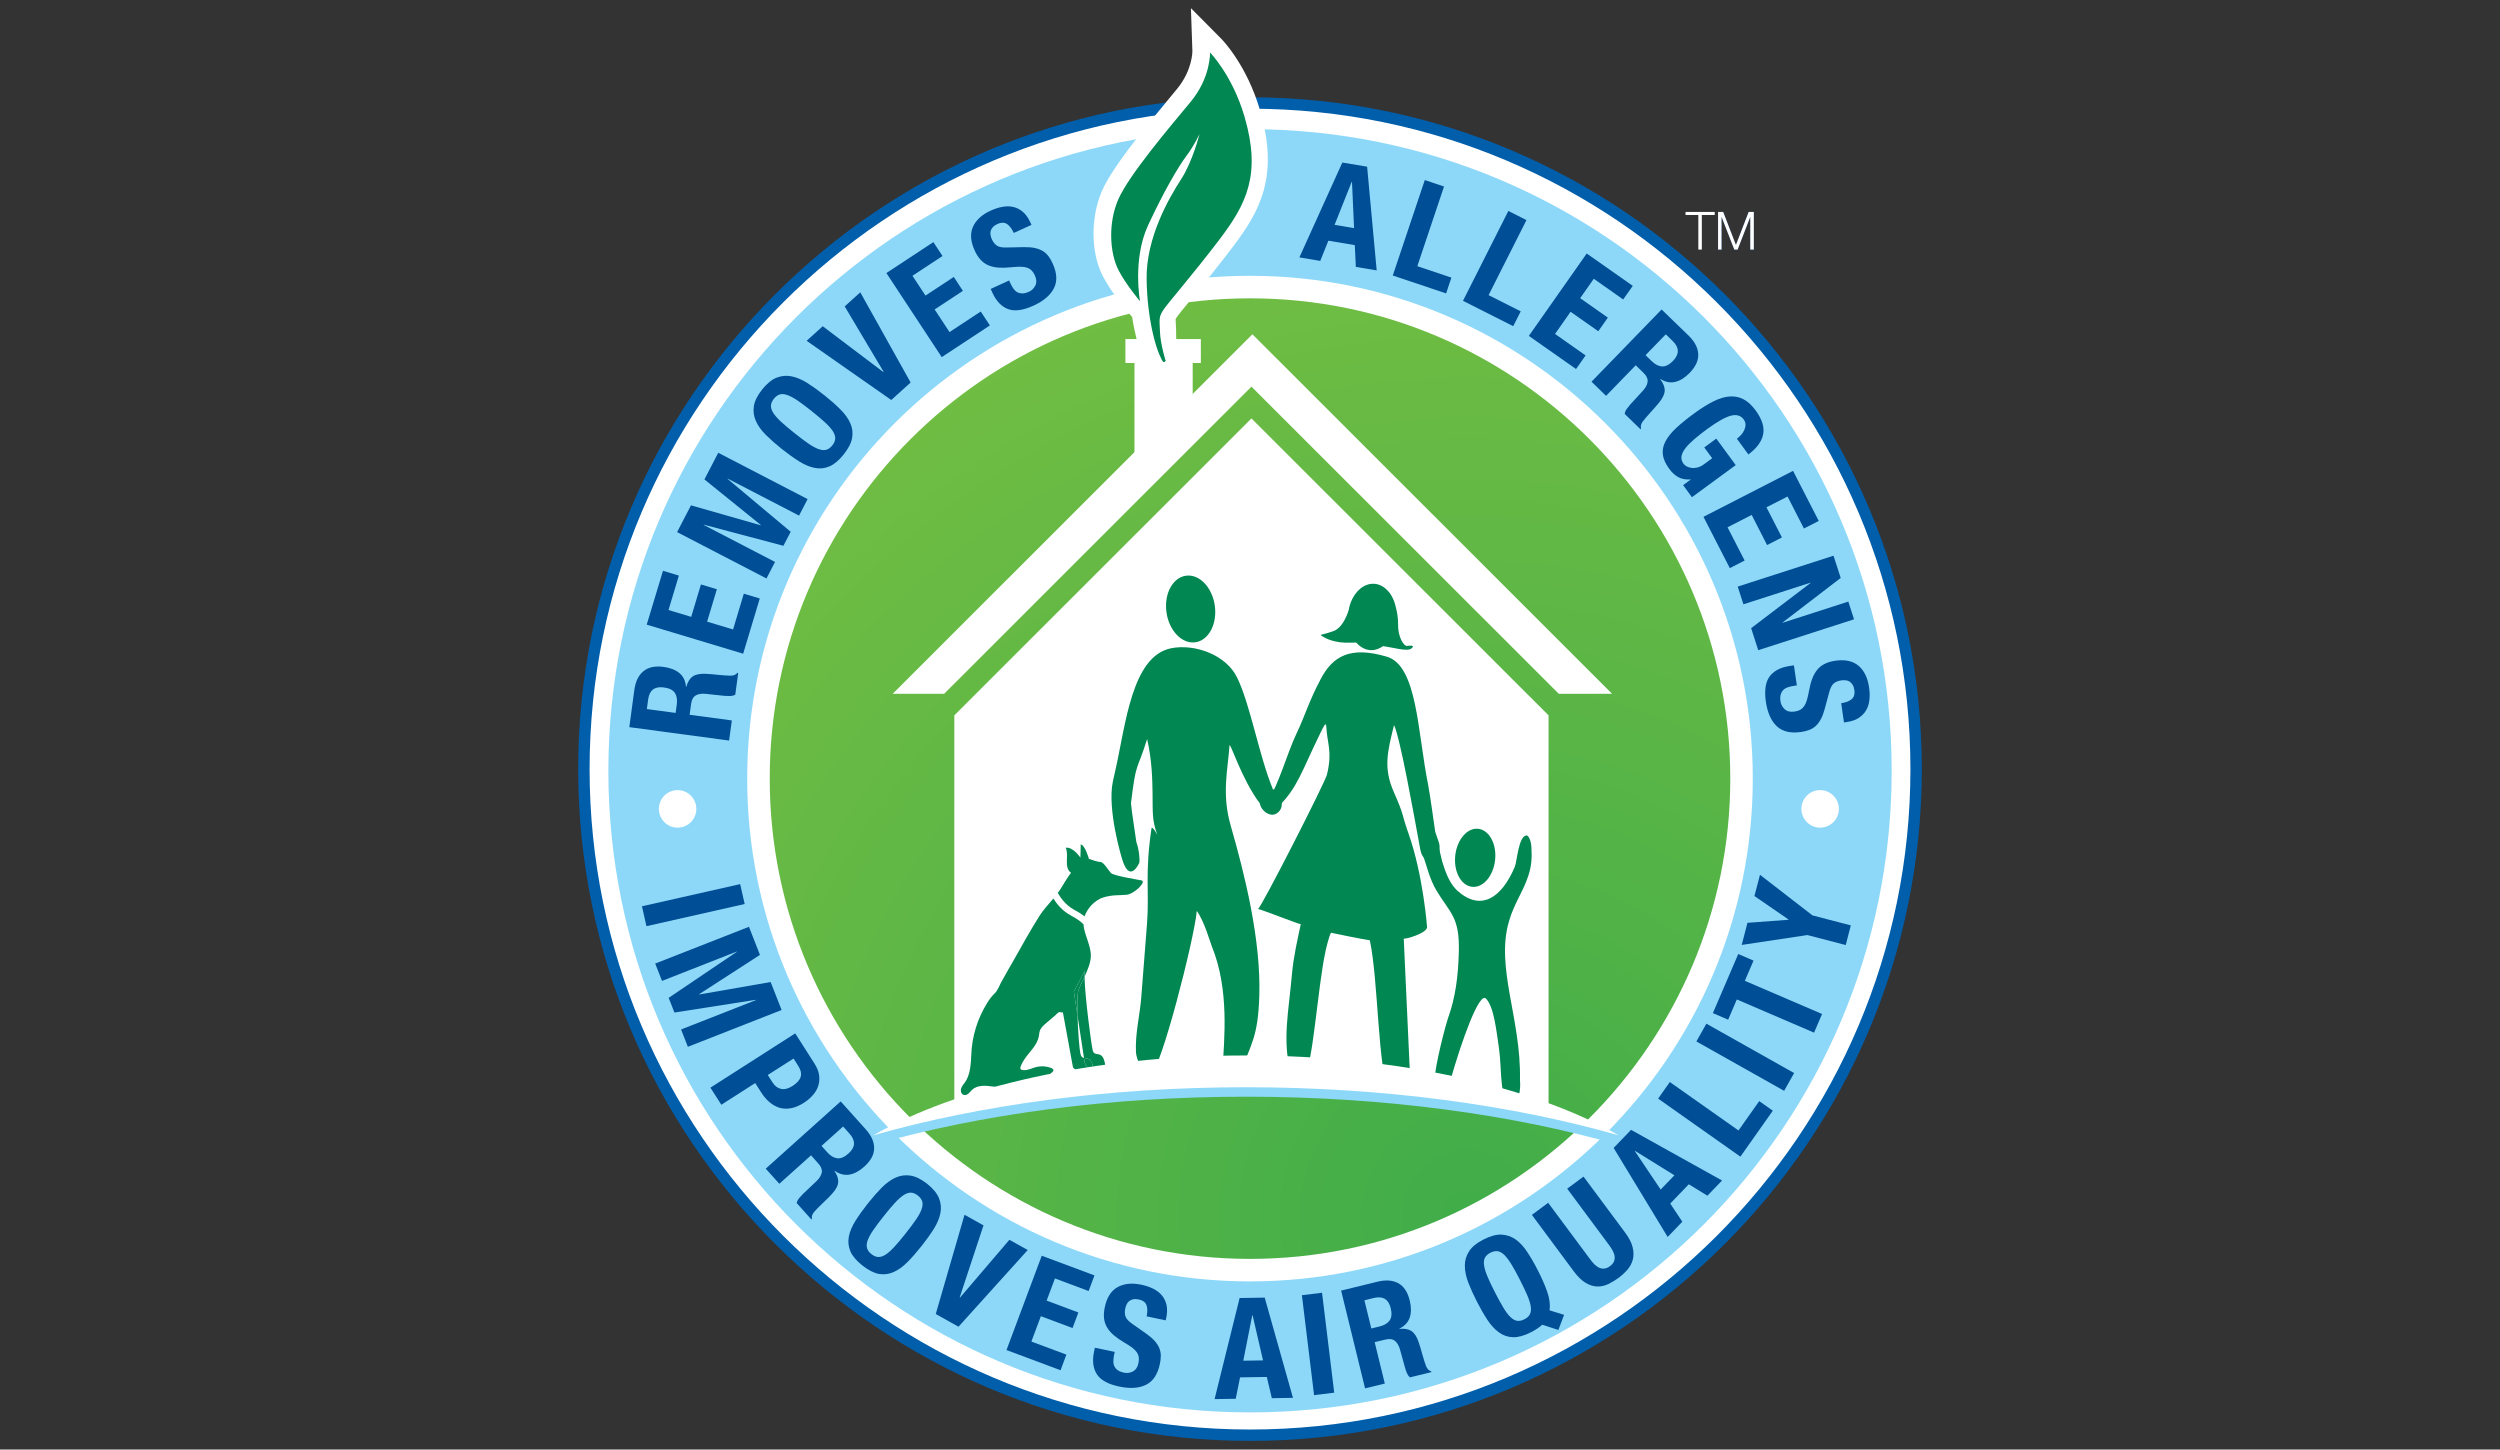 <svg xmlns="http://www.w3.org/2000/svg" xmlns:xlink="http://www.w3.org/1999/xlink" xmlns:serif="http://www.serif.com/" width="100%" height="100%" viewBox="0 0 307 178" xml:space="preserve" style="fill-rule:evenodd;clip-rule:evenodd;stroke-linejoin:round;stroke-miterlimit:2;"><rect x="0" y="0" width="307" height="178" fill="#333333" stroke="none"/>    <g transform="matrix(0,-2.049,-2.049,0,153.699,12.667)">        <path d="M-39.984,-39.986C-17.902,-39.986 -0.002,-22.083 -0.002,-0.001C-0.002,22.083 -17.902,39.984 -39.984,39.984C-62.069,39.984 -79.968,22.083 -79.968,-0.001C-79.968,-22.083 -62.069,-39.986 -39.984,-39.986" style="fill:white;fill-rule:nonzero;"></path>    </g>    <g transform="matrix(2.049,0,0,2.049,153.501,175.543)">        <path d="M0,-79.158C-21.825,-79.158 -39.58,-61.403 -39.58,-39.579C-39.58,-17.754 -21.825,0.001 0,0.001C21.824,0.001 39.58,-17.754 39.58,-39.579C39.58,-61.403 21.824,-79.158 0,-79.158M0,0.683C-22.2,0.683 -40.264,-17.378 -40.264,-39.579C-40.264,-61.78 -22.2,-79.841 0,-79.841C22.2,-79.841 40.263,-61.78 40.263,-39.579C40.263,-17.378 22.2,0.683 0,0.683" style="fill:rgb(0,94,171);fill-rule:nonzero;"></path>    </g>    <g transform="matrix(0,-2.049,-2.049,0,153.502,15.858)">        <path d="M-38.455,-38.456C-17.217,-38.456 -0.002,-21.236 -0.002,0C-0.002,21.24 -17.217,38.455 -38.455,38.455C-59.694,38.455 -76.909,21.24 -76.909,0C-76.909,-21.236 -59.694,-38.456 -38.455,-38.456" style="fill:rgb(141,216,248);fill-rule:nonzero;"></path>    </g>    <g transform="matrix(-1.51842e-05,-189.5,189.5,1.4559e-14,156.841,155.688)">        <circle cx="0.317" cy="-0.018" r="0.319" style="fill:url(#_Radial1);"></circle>    </g>    <g transform="matrix(2.049,0,0,2.049,153.501,154.592)">        <path d="M0,-57.569C-15.872,-57.569 -28.784,-44.657 -28.784,-28.785C-28.784,-12.913 -15.872,0 0,0C15.872,0 28.784,-12.913 28.784,-28.785C28.784,-44.657 15.872,-57.569 0,-57.569M0,1.349C-16.615,1.349 -30.134,-12.169 -30.134,-28.785C-30.134,-45.4 -16.615,-58.918 0,-58.918C16.615,-58.918 30.132,-45.4 30.132,-28.785C30.132,-12.169 16.615,1.349 0,1.349" style="fill:white;fill-rule:nonzero;"></path>    </g>    <g transform="matrix(2.049,0,0,2.049,117.191,99.822)">        <path d="M0,-5.845L0,17.742L18.112,15.431L35.614,17.795L35.614,-5.845L17.807,-23.64L0,-5.845Z" style="fill:white;fill-rule:nonzero;"></path>    </g>    <g transform="matrix(2.049,0,0,2.049,191.418,41.049)">        <path d="M0,21.547L3.194,21.547L-18.362,0L-39.921,21.547L-36.837,21.547L-18.419,3.138L0,21.547Z" style="fill:white;fill-rule:nonzero;"></path>    </g>    <g transform="matrix(2.049,0,0,2.049,146.276,20.771)">        <path d="M0,7.793C0.646,7.009 1.53,5.934 2.468,4.695C4.068,2.583 5.299,0.506 4.131,-3.517C3.334,-6.251 1.864,-7.755 1.802,-7.816L-0.015,-9.649L0.073,-7.069C0.073,-7.059 0.085,-5.936 -0.852,-4.801L-1.253,-4.317C-3.007,-2.208 -4.769,-0.036 -5.351,1.318C-6.035,2.904 -6.017,4.991 -5.307,6.388C-4.825,7.335 -3.922,8.407 -3.886,8.452L-3.536,8.865C-3.457,9.381 -3.364,9.818 -3.272,10.182L-3.94,10.182L-3.94,11.617L-3.398,11.617L-3.398,17.442L0.091,14.428L0.091,11.617L0.58,11.617L0.58,10.182L-0.897,10.182C-0.897,9.939 -0.899,9.74 -0.905,9.593L-0.918,9.294C-0.923,9.158 -0.931,9.003 -0.934,8.99C-0.922,8.962 -0.903,8.933 -0.881,8.897C-0.802,8.768 -0.392,8.272 0,7.793" style="fill:white;fill-rule:nonzero;"></path>    </g>    <g transform="matrix(2.049,0,0,2.049,143.149,6.697)">        <path d="M0,18.369C0,18.369 -0.319,17.355 -0.344,16.614C-0.372,15.87 -0.421,15.761 -0.173,15.353C0.077,14.946 1.579,13.249 3.234,11.069C4.833,8.956 5.733,7.198 4.73,3.748C3.998,1.232 2.657,-0.12 2.657,-0.12C2.657,-0.12 2.708,1.365 1.5,2.827C0.292,4.289 -2.212,7.22 -2.851,8.702C-3.446,10.078 -3.371,11.856 -2.833,12.914C-2.4,13.766 -1.54,14.785 -1.54,14.785C-1.54,14.785 -2.001,12.274 -1.056,10.233C-0.11,8.195 0.742,6.744 1.24,6.077C1.738,5.411 2.027,4.756 2.027,4.756C2.027,4.756 1.628,6.389 0.917,7.485C0.205,8.582 -1.181,10.976 -1.144,13.45C-1.107,15.925 -0.583,17.526 -0.374,17.994C-0.163,18.46 -0.155,18.489 0,18.369" style="fill:rgb(0,135,82);fill-rule:nonzero;"></path>    </g>    <g transform="matrix(0,-2.049,-2.049,0,83.211,97.03)">        <path d="M-1.123,-1.122C-1.744,-1.122 -2.247,-0.621 -2.247,0.002C-2.247,0.621 -1.744,1.123 -1.123,1.123C-0.502,1.123 0.002,0.621 0.002,0.002C0.002,-0.621 -0.502,-1.122 -1.123,-1.122" style="fill:white;fill-rule:nonzero;"></path>    </g>    <g transform="matrix(0,-2.049,-2.049,0,223.513,97.028)">        <path d="M-1.124,-1.123C-1.745,-1.123 -2.248,-0.621 -2.248,0.002C-2.248,0.62 -1.745,1.124 -1.124,1.124C-0.503,1.124 0.001,0.62 0.001,0.002C0.001,-0.621 -0.503,-1.123 -1.124,-1.123" style="fill:white;fill-rule:nonzero;"></path>    </g>    <g transform="matrix(2.049,0,0,2.049,211.609,30.648)">        <path d="M0,-2.256L0.763,-0.278L1.525,-2.256L1.835,-2.256L1.835,0L1.622,0L1.622,-1.949L1.619,-1.949L0.864,0L0.664,0L-0.094,-1.949L-0.099,-1.949L-0.099,0L-0.308,0L-0.308,-2.256L0,-2.256Z" style="fill:rgb(4,63,136);fill-rule:nonzero;"></path>    </g>    <g transform="matrix(2.049,0,0,2.049,210.567,30.648)">        <path d="M0,-2.256L0,-2.072L-0.773,-2.072L-0.773,0L-0.981,0L-0.981,-2.072L-1.749,-2.072L-1.749,-2.256L0,-2.256Z" style="fill:white;fill-rule:nonzero;"></path>    </g>    <g transform="matrix(2.049,0,0,2.049,211.609,30.648)">        <path d="M0,-2.256L0.763,-0.278L1.525,-2.256L1.835,-2.256L1.835,0L1.622,0L1.622,-1.949L1.619,-1.949L0.864,0L0.664,0L-0.094,-1.949L-0.099,-1.949L-0.099,0L-0.308,0L-0.308,-2.256L0,-2.256Z" style="fill:white;fill-rule:nonzero;"></path>    </g>    <g transform="matrix(2.049,0,0,2.049,83.109,86.179)">        <path d="M0,0.164C0.037,-0.127 0,-0.358 -0.117,-0.534C-0.232,-0.707 -0.45,-0.817 -0.776,-0.859C-1.329,-0.935 -1.641,-0.693 -1.717,-0.135L-1.794,0.435L-0.069,0.667L0,0.164ZM-2.545,-0.706C-2.476,-1.21 -2.298,-1.584 -2.005,-1.826C-1.714,-2.072 -1.307,-2.16 -0.789,-2.091C-0.388,-2.036 -0.069,-1.911 0.161,-1.717C0.396,-1.52 0.524,-1.246 0.551,-0.897L0.568,-0.895C0.652,-1.19 0.78,-1.397 0.949,-1.516C1.121,-1.637 1.374,-1.69 1.714,-1.677C1.825,-1.673 1.948,-1.666 2.08,-1.654C2.212,-1.643 2.36,-1.629 2.523,-1.61C2.842,-1.581 3.087,-1.565 3.26,-1.563C3.43,-1.574 3.554,-1.633 3.631,-1.735L3.681,-1.728L3.505,-0.424C3.413,-0.373 3.313,-0.348 3.201,-0.344C3.091,-0.344 2.976,-0.348 2.856,-0.356L1.707,-0.478C1.469,-0.497 1.278,-0.465 1.128,-0.377C0.981,-0.287 0.89,-0.116 0.857,0.133L0.77,0.779L3.3,1.117L3.135,2.324L-2.845,1.52L-2.545,-0.706Z" style="fill:rgb(0,78,150);fill-rule:nonzero;"></path>    </g>    <g transform="matrix(2.049,0,0,2.049,83.365,79.686)">        <path d="M0,-4.394L-0.621,-2.331L0.739,-1.921L1.323,-3.864L2.277,-3.575L1.693,-1.634L3.248,-1.165L3.893,-3.31L4.849,-3.022L3.853,0.288L-1.927,-1.454L-0.952,-4.682L0,-4.394Z" style="fill:rgb(0,78,150);fill-rule:nonzero;"></path>    </g>    <g transform="matrix(2.049,0,0,2.049,84.853,64.581)">        <path d="M0,-1.233L4.178,-0.038L4.188,-0.052L0.806,-2.785L1.633,-4.383L6.989,-1.607L6.477,-0.617L2.201,-2.833L2.193,-2.818L5.975,0.351L5.539,1.192L0.771,-0.072L0.762,-0.058L5.037,2.16L4.524,3.15L-0.833,0.372L0,-1.233Z" style="fill:rgb(0,78,150);fill-rule:nonzero;"></path>    </g>    <g transform="matrix(2.049,0,0,2.049,99.245,49.221)">        <path d="M0,2.552C0.234,2.715 0.439,2.828 0.615,2.891C0.791,2.956 0.945,2.971 1.079,2.936C1.211,2.901 1.332,2.813 1.445,2.672C1.559,2.531 1.615,2.391 1.621,2.256C1.625,2.118 1.577,1.972 1.475,1.814C1.372,1.658 1.216,1.483 1.006,1.29C0.797,1.097 0.533,0.875 0.215,0.621C-0.1,0.369 -0.375,0.161 -0.609,0.002C-0.842,-0.158 -1.045,-0.272 -1.225,-0.337C-1.402,-0.403 -1.558,-0.42 -1.689,-0.385C-1.821,-0.35 -1.946,-0.261 -2.058,-0.121C-2.169,0.02 -2.228,0.159 -2.231,0.296C-2.235,0.432 -2.188,0.58 -2.083,0.739C-1.979,0.898 -1.823,1.073 -1.615,1.264C-1.407,1.455 -1.144,1.676 -0.827,1.929C-0.51,2.183 -0.234,2.389 0,2.552M-2.535,2.045C-2.81,1.77 -3.012,1.491 -3.136,1.207C-3.264,0.923 -3.303,0.626 -3.255,0.317C-3.208,0.01 -3.041,-0.322 -2.759,-0.679C-2.473,-1.035 -2.186,-1.272 -1.896,-1.386C-1.605,-1.5 -1.309,-1.529 -1.005,-1.469C-0.697,-1.409 -0.382,-1.276 -0.053,-1.069C0.275,-0.861 0.618,-0.615 0.975,-0.329C1.335,-0.042 1.654,0.238 1.925,0.51C2.2,0.782 2.399,1.06 2.525,1.345C2.651,1.629 2.688,1.922 2.633,2.225C2.581,2.528 2.41,2.857 2.126,3.216C1.841,3.572 1.557,3.81 1.273,3.93C0.991,4.051 0.698,4.081 0.391,4.02C0.087,3.961 -0.229,3.828 -0.554,3.621C-0.88,3.416 -1.225,3.169 -1.587,2.881C-1.942,2.597 -2.259,2.318 -2.535,2.045" style="fill:rgb(0,78,150);fill-rule:nonzero;"></path>    </g>    <g transform="matrix(2.049,0,0,2.049,108.457,39.343)">        <path d="M0,3.09L0.02,3.073L-2.308,-0.838L-1.374,-1.682L1.644,3.723L0.483,4.772L-4.589,1.223L-3.624,0.351L0,3.09Z" style="fill:rgb(0,78,150);fill-rule:nonzero;"></path>    </g>    <g transform="matrix(2.049,0,0,2.049,115.739,42.148)">        <path d="M0,-5.227L-1.8,-4.042L-1.02,-2.856L0.676,-3.972L1.223,-3.139L-0.471,-2.024L0.421,-0.668L2.291,-1.9L2.84,-1.067L-0.046,0.833L-3.363,-4.206L-0.547,-6.06L0,-5.227Z" style="fill:rgb(0,78,150);fill-rule:nonzero;"></path>    </g>    <g transform="matrix(2.049,0,0,2.049,124.072,28.795)">        <path d="M0,2.918C0.059,3.048 0.121,3.158 0.19,3.254C0.26,3.35 0.337,3.421 0.428,3.467C0.516,3.512 0.619,3.534 0.73,3.533C0.846,3.53 0.974,3.496 1.117,3.431C1.286,3.354 1.414,3.229 1.498,3.057C1.583,2.885 1.575,2.683 1.468,2.452C1.414,2.33 1.348,2.23 1.274,2.156C1.199,2.082 1.107,2.025 0.996,1.989C0.886,1.952 0.758,1.935 0.604,1.932C0.451,1.932 0.269,1.94 0.056,1.964C-0.227,1.995 -0.48,2.002 -0.703,1.986C-0.929,1.971 -1.13,1.926 -1.311,1.85C-1.491,1.774 -1.648,1.664 -1.782,1.517C-1.917,1.372 -2.036,1.186 -2.139,0.96C-2.388,0.417 -2.42,-0.057 -2.241,-0.462C-2.058,-0.866 -1.707,-1.19 -1.179,-1.43C-0.93,-1.543 -0.692,-1.619 -0.46,-1.66C-0.227,-1.7 -0.009,-1.696 0.198,-1.645C0.403,-1.594 0.593,-1.493 0.762,-1.345C0.93,-1.196 1.077,-0.992 1.195,-0.73L1.267,-0.576L0.205,-0.093C0.084,-0.353 -0.051,-0.533 -0.208,-0.632C-0.366,-0.73 -0.553,-0.73 -0.765,-0.633C-0.89,-0.577 -0.985,-0.512 -1.051,-0.438C-1.117,-0.365 -1.16,-0.289 -1.181,-0.207C-1.201,-0.126 -1.205,-0.043 -1.187,0.043C-1.172,0.128 -1.143,0.211 -1.106,0.293C-1.029,0.461 -0.926,0.588 -0.802,0.67C-0.68,0.753 -0.476,0.79 -0.198,0.778L0.824,0.758C1.077,0.755 1.292,0.772 1.472,0.811C1.652,0.851 1.805,0.91 1.937,0.988C2.069,1.067 2.183,1.168 2.278,1.293C2.371,1.418 2.458,1.564 2.534,1.734C2.798,2.314 2.824,2.811 2.607,3.228C2.393,3.646 1.985,3.991 1.386,4.265C0.762,4.55 0.252,4.618 -0.141,4.47C-0.535,4.321 -0.846,3.993 -1.079,3.486L-1.179,3.263L-0.073,2.756L0,2.918Z" style="fill:rgb(0,78,150);fill-rule:nonzero;"></path>    </g>    <g transform="matrix(2.049,0,0,2.049,166.279,25.153)">        <path d="M0,1.396L-0.124,-1.376L-0.141,-1.378L-1.168,1.2L0,1.396ZM0.782,-2.286L1.356,3.93L0.106,3.72L0.044,2.416L-1.54,2.149L-2.027,3.361L-3.277,3.15L-0.703,-2.534L0.782,-2.286Z" style="fill:rgb(0,78,150);fill-rule:nonzero;"></path>    </g>    <g transform="matrix(2.049,0,0,2.049,174.965,36.03)">        <path d="M0,-6.794L1.152,-6.406L-0.448,-1.632L1.595,-0.946L1.277,0L-1.919,-1.072L0,-6.794Z" style="fill:rgb(0,78,150);fill-rule:nonzero;"></path>    </g>    <g transform="matrix(2.049,0,0,2.049,185.227,40.054)">        <path d="M0,-6.906L1.084,-6.357L-1.185,-1.86L0.74,-0.889L0.291,0L-2.72,-1.519L0,-6.906Z" style="fill:rgb(0,78,150);fill-rule:nonzero;"></path>    </g>    <g transform="matrix(2.049,0,0,2.049,199.326,39.672)">        <path d="M0,-1.414L-1.761,-2.654L-2.578,-1.492L-0.919,-0.326L-1.492,0.49L-3.153,-0.676L-4.083,0.652L-2.252,1.94L-2.825,2.755L-5.654,0.769L-2.185,-4.169L0.575,-2.23L0,-1.414Z" style="fill:rgb(0,78,150);fill-rule:nonzero;"></path>    </g>    <g transform="matrix(2.049,0,0,2.049,202.818,46.373)">        <path d="M0,-0.993C0.211,-0.788 0.419,-0.681 0.628,-0.67C0.837,-0.659 1.057,-0.772 1.286,-1.006C1.672,-1.406 1.665,-1.803 1.262,-2.194L0.85,-2.596L-0.364,-1.346L0,-0.993ZM2.214,-2.52C2.577,-2.167 2.771,-1.8 2.794,-1.421C2.818,-1.04 2.646,-0.662 2.28,-0.285C1.998,0.006 1.71,0.186 1.414,0.256C1.119,0.326 0.823,0.268 0.524,0.081L0.513,0.092C0.7,0.337 0.79,0.564 0.786,0.771C0.78,0.978 0.672,1.215 0.461,1.481C0.39,1.569 0.311,1.663 0.223,1.762C0.134,1.861 0.037,1.97 -0.073,2.091C-0.29,2.33 -0.448,2.518 -0.549,2.655C-0.642,2.799 -0.671,2.934 -0.631,3.056L-0.668,3.092L-1.613,2.175C-1.6,2.071 -1.562,1.974 -1.496,1.882C-1.432,1.794 -1.36,1.703 -1.282,1.614L-0.5,0.759C-0.342,0.582 -0.254,0.407 -0.24,0.236C-0.221,0.065 -0.304,-0.11 -0.485,-0.285L-0.952,-0.74L-2.73,1.092L-3.601,0.243L0.599,-4.085L2.214,-2.52Z" style="fill:rgb(0,78,150);fill-rule:nonzero;"></path>    </g>    <g transform="matrix(2.049,0,0,2.049,213.816,56.3)">        <path d="M0,-1.418C0.081,-1.509 0.143,-1.605 0.188,-1.709C0.236,-1.813 0.26,-1.918 0.26,-2.028C0.26,-2.136 0.223,-2.241 0.15,-2.34C-0.022,-2.577 -0.278,-2.65 -0.619,-2.563C-0.959,-2.473 -1.434,-2.205 -2.043,-1.76C-2.333,-1.547 -2.591,-1.345 -2.813,-1.153C-3.036,-0.962 -3.214,-0.78 -3.343,-0.611C-3.475,-0.443 -3.552,-0.281 -3.578,-0.128C-3.6,0.026 -3.56,0.173 -3.457,0.314C-3.413,0.373 -3.351,0.427 -3.267,0.474C-3.182,0.52 -3.087,0.552 -2.979,0.565C-2.871,0.582 -2.752,0.572 -2.625,0.542C-2.498,0.512 -2.366,0.448 -2.236,0.352L-1.738,-0.014L-2.212,-0.661L-1.491,-1.19L-0.326,0.398L-2.952,2.321L-3.479,1.599L-3.029,1.268L-3.04,1.256C-3.318,1.275 -3.556,1.233 -3.757,1.126C-3.958,1.019 -4.146,0.85 -4.314,0.618C-4.534,0.317 -4.661,0.035 -4.695,-0.23C-4.728,-0.496 -4.675,-0.762 -4.534,-1.029C-4.395,-1.295 -4.178,-1.564 -3.885,-1.835C-3.591,-2.106 -3.234,-2.397 -2.809,-2.707C-2.401,-3.006 -2.021,-3.242 -1.676,-3.417C-1.328,-3.591 -1.003,-3.691 -0.703,-3.714C-0.405,-3.739 -0.126,-3.685 0.132,-3.552C0.39,-3.42 0.633,-3.197 0.864,-2.883C1.256,-2.347 1.406,-1.864 1.315,-1.433C1.221,-1.002 0.926,-0.604 0.432,-0.241L-0.256,-1.183C-0.168,-1.249 -0.081,-1.326 0,-1.418" style="fill:rgb(0,78,150);fill-rule:nonzero;"></path>    </g>    <g transform="matrix(2.049,0,0,2.049,221.524,62.688)">        <path d="M0,1.08L-0.982,-0.837L-2.246,-0.19L-1.319,1.615L-2.209,2.071L-3.132,0.266L-4.579,1.007L-3.554,2.999L-4.443,3.455L-6.021,0.38L-0.653,-2.375L0.887,0.626L0,1.08Z" style="fill:rgb(0,78,150);fill-rule:nonzero;"></path>    </g>    <g transform="matrix(2.049,0,0,2.049,218.906,71.643)">        <path d="M0,2.341L0.006,2.357L3.937,1.089L4.28,2.151L-1.462,4.002L-1.887,2.683L1.676,-0.029L1.672,-0.044L-2.349,1.252L-2.692,0.191L3.05,-1.661L3.481,-0.327L0,2.341Z" style="fill:rgb(0,78,150);fill-rule:nonzero;"></path>    </g>    <g transform="matrix(2.049,0,0,2.049,220.292,86.814)">        <path d="M0,-1.265C-0.14,-1.244 -0.264,-1.214 -0.374,-1.175C-0.487,-1.137 -0.575,-1.08 -0.645,-1.009C-0.714,-0.935 -0.764,-0.844 -0.793,-0.734C-0.824,-0.624 -0.828,-0.493 -0.805,-0.335C-0.776,-0.152 -0.692,0.006 -0.553,0.135C-0.41,0.266 -0.215,0.313 0.036,0.277C0.172,0.256 0.283,0.221 0.375,0.173C0.469,0.12 0.547,0.048 0.613,-0.045C0.679,-0.141 0.733,-0.263 0.777,-0.408C0.821,-0.554 0.864,-0.734 0.9,-0.943C0.952,-1.222 1.014,-1.47 1.093,-1.679C1.169,-1.891 1.271,-2.071 1.395,-2.224C1.516,-2.375 1.666,-2.495 1.846,-2.583C2.021,-2.671 2.233,-2.734 2.479,-2.77C3.07,-2.856 3.535,-2.755 3.874,-2.469C4.211,-2.181 4.42,-1.752 4.504,-1.177C4.544,-0.91 4.552,-0.659 4.524,-0.424C4.5,-0.19 4.433,0.02 4.325,0.204C4.219,0.386 4.068,0.538 3.879,0.661C3.691,0.782 3.453,0.863 3.167,0.903L3,0.928L2.834,-0.225C3.116,-0.267 3.329,-0.349 3.468,-0.47C3.607,-0.595 3.658,-0.773 3.625,-1.007C3.604,-1.14 3.57,-1.249 3.517,-1.332C3.464,-1.415 3.402,-1.479 3.332,-1.523C3.259,-1.567 3.182,-1.593 3.094,-1.598C3.006,-1.606 2.918,-1.603 2.831,-1.591C2.647,-1.564 2.497,-1.503 2.384,-1.406C2.271,-1.309 2.179,-1.126 2.109,-0.855L1.842,0.133C1.776,0.376 1.699,0.577 1.611,0.738C1.523,0.899 1.424,1.034 1.311,1.137C1.197,1.241 1.069,1.321 0.923,1.376C0.776,1.434 0.611,1.474 0.428,1.5C-0.202,1.591 -0.688,1.475 -1.028,1.152C-1.368,0.83 -1.586,0.34 -1.681,-0.312C-1.778,-0.991 -1.703,-1.499 -1.45,-1.835C-1.196,-2.169 -0.795,-2.378 -0.242,-2.458L0,-2.494L0.176,-1.29L0,-1.265Z" style="fill:rgb(0,78,150);fill-rule:nonzero;"></path>    </g>    <g transform="matrix(2.049,0,0,2.049,155.917,116.626)">        <path d="M0,-9.179C0.481,-9.742 1.047,-11.783 1.62,-12.984C2.136,-14.065 2.329,-14.842 3.062,-16.229C3.772,-17.572 4.799,-18.22 7.02,-17.562C8.862,-17.017 8.859,-13.024 9.5,-9.864C9.622,-9.261 9.906,-7.119 9.92,-7.075C10.137,-6.378 10.225,-6.395 10.167,-5.867C10.12,-5.422 9.219,-4.949 9.023,-6.022C8.631,-8.157 7.831,-12.649 7.454,-13.463C7.057,-11.878 6.808,-10.897 7.43,-9.473C8.108,-7.931 7.863,-8.262 8.318,-6.969C9.207,-4.459 9.434,-1.34 9.434,-1.34C9.434,-1.34 9.45,-1.04 8.395,-0.727C8.247,-0.683 8.185,-0.683 8.035,-0.66L8.42,7.748L8.338,8.728C8.372,8.904 8,9.021 7.969,9.041C7.668,8.768 7.262,8.798 7.185,8.742C6.463,7.08 6.524,1.892 6.003,-0.563C5.59,-0.627 4.087,-0.924 3.673,-1.018C3.542,-0.774 3.384,-0.091 3.336,0.138C2.88,2.25 2.569,7.069 2.095,7.447C2.018,7.508 1.315,7.605 1.247,7.33C0.758,5.359 1.125,3.851 1.338,1.433C1.424,0.463 1.67,-0.642 1.864,-1.527C1.659,-1.562 -0.495,-2.414 -0.7,-2.441C-0.557,-2.424 3.314,-10.006 3.435,-10.501C3.768,-11.898 3.45,-12.303 3.391,-13.391C3.376,-13.695 3.211,-13.345 3.036,-12.984C1.93,-10.728 1.659,-9.67 0.501,-8.567" style="fill:rgb(0,135,82);fill-rule:nonzero;"></path>    </g>    <g transform="matrix(2.049,0,0,2.049,156.731,111.644)">        <path d="M0,-5.725C-0.379,-5.502 -0.917,-5.889 -0.986,-6.338C-2.089,-7.788 -2.783,-10.1 -2.805,-9.798C-2.909,-8.329 -3.283,-6.903 -2.729,-4.99C-1.894,-2.089 -0.91,1.851 -1.02,5.223C-1.1,7.652 -1.496,8.062 -2.217,9.934C-2.316,10.193 -3.25,10.013 -3.235,9.754C-3.114,7.757 -2.807,4.813 -3.867,2.224C-3.96,1.995 -4.315,0.72 -4.766,0.109C-4.915,1.793 -6.938,9.682 -7.498,9.828C-8.062,9.969 -8.394,8.915 -8.41,8.582C-8.468,7.459 -8.175,6.363 -8.091,5.25C-7.978,3.783 -7.86,2.318 -7.747,0.852C-7.604,-1.02 -7.888,-2.119 -7.476,-4.873C-7.476,-4.873 -7.402,-4.957 -7.134,-4.459C-7.456,-5.344 -7.401,-5.795 -7.417,-6.959C-7.428,-7.7 -7.446,-8.919 -7.742,-10.194C-8.377,-8.176 -8.395,-8.934 -8.71,-6.352C-8.691,-5.974 -8.38,-4.03 -8.388,-4.023C-8.218,-3.567 -8.167,-2.895 -8.216,-2.77C-8.216,-2.77 -8.721,-1.614 -9.164,-2.77C-9.307,-3.144 -10.135,-5.998 -9.798,-7.637C-9.746,-7.865 -9.695,-8.106 -9.637,-8.363C-9.025,-11.061 -8.662,-15.162 -6.304,-15.636C-4.905,-15.918 -3.016,-15.254 -2.349,-13.881C-1.558,-12.262 -1.045,-9.227 -0.203,-7.18C0.098,-7.205 0.709,-6.139 0,-5.725" style="fill:rgb(0,135,82);fill-rule:nonzero;"></path>    </g>    <g transform="matrix(2.028,-0.29,-0.29,-2.028,147.366,78.749)">        <path d="M-0.285,-0.02C0.52,-0.021 1.177,0.882 1.178,1.995C1.177,3.108 0.525,4.01 -0.285,4.01C-1.093,4.01 -1.747,3.108 -1.747,1.995C-1.747,0.883 -1.094,-0.02 -0.285,-0.02" style="fill:rgb(0,135,82);fill-rule:nonzero;"></path>    </g>    <g transform="matrix(2.049,0,0,2.049,172.793,72.353)">        <path d="M0,3.401C-0.194,3.427 -0.555,2.875 -0.542,2.1C-0.534,1.764 -0.593,1.394 -0.681,1.06C-0.73,0.835 -0.806,0.63 -0.908,0.447C-0.919,0.424 -0.93,0.402 -0.943,0.38C-0.963,0.348 -0.981,0.315 -1.003,0.284C-1.04,0.228 -1.076,0.181 -1.113,0.144C-1.348,-0.131 -1.644,-0.308 -1.983,-0.325C-2.574,-0.354 -3.107,0.101 -3.373,0.78L-3.375,0.781C-3.375,0.781 -3.376,0.787 -3.376,0.79C-3.435,0.94 -3.478,1.104 -3.507,1.272C-3.654,1.721 -3.937,2.338 -4.405,2.507C-5.167,2.783 -5.277,2.692 -5.098,2.81C-4.918,2.929 -4.351,3.257 -3.354,3.204C-3.241,3.199 -3.142,3.197 -3.049,3.198C-2.816,3.464 -2.523,3.636 -2.189,3.653C-1.922,3.667 -1.67,3.574 -1.445,3.414C-0.904,3.477 0.004,3.755 0.249,3.559C0.513,3.348 0.194,3.375 0,3.401" style="fill:rgb(0,135,82);fill-rule:nonzero;"></path>    </g>    <g transform="matrix(2.035,0.237,0.237,-2.035,180.325,108.822)">        <path d="M0.202,-0.012C0.867,-0.023 1.406,0.754 1.406,1.718C1.406,2.683 0.867,3.473 0.202,3.484C-0.462,3.494 -0.998,2.717 -0.998,1.751C-0.998,0.786 -0.46,-0.004 0.202,-0.012" style="fill:rgb(0,135,82);fill-rule:nonzero;"></path>    </g>    <g transform="matrix(2.049,0,0,2.049,176.713,132.282)">        <path d="M0,-13.717C0.07,-13.447 0.127,-13.184 0.184,-12.952C0.193,-12.92 0.204,-12.887 0.215,-12.847C0.405,-12.223 0.662,-11.569 1.112,-11.166C2.515,-9.923 3.752,-10.743 4.54,-12.608C4.673,-12.923 4.763,-14.453 5.237,-14.492C5.36,-14.502 5.512,-14.196 5.537,-13.787C5.576,-13.157 5.543,-12.656 5.349,-12.067C5.02,-11.066 4.526,-10.469 4.199,-9.371C3.369,-6.572 4.924,-3.533 4.851,0.158C4.851,0.187 4.998,1.523 4.283,1.498C3.617,1.473 3.774,-0.489 3.595,-1.714C3.448,-2.707 3.298,-4.237 2.808,-4.717C2.408,-5.108 1.366,-2.237 0.654,0.287C0.531,0.715 0.165,0.758 -0.089,0.722C-0.166,0.709 -0.287,0.553 -0.282,0.302C-0.256,-0.713 0.431,-3.238 0.522,-3.49C0.991,-4.779 1.146,-6.051 1.186,-7.477C1.248,-9.606 0.673,-9.815 -0.141,-11.166C-0.576,-11.897 -0.701,-12.557 -1.026,-13.512C-1.373,-14.395 -0.392,-15.24 0,-13.717" style="fill:rgb(0,135,82);fill-rule:nonzero;"></path>    </g>    <g transform="matrix(2.049,0,0,2.049,198.778,130.115)">        <path d="M0,5.109C-0.877,4.35 0.769,4.811 -1.033,4.145C-5.632,2.444 -15.75,0 -22.339,0C-30.52,0 -39.778,2.036 -44.059,4.306C-44.578,4.582 -44.29,4.831 -44.674,5.109C-38.297,3.288 -30.61,2.225 -22.339,2.225C-14.066,2.225 -6.379,3.288 0,5.109" style="fill:rgb(141,216,248);fill-rule:nonzero;"></path>    </g>    <g transform="matrix(0.451,1.999,1.999,-0.451,88.924,116.198)">        <rect x="-3.42" y="-4.277" width="1.223" height="6.034" style="fill:rgb(0,78,150);"></rect>    </g>    <g transform="matrix(2.049,0,0,2.049,93.322,125.095)">        <path d="M0,-3.823L-3.649,-1.465L-3.644,-1.45L0.641,-2.197L1.298,-0.521L-4.32,1.685L-4.727,0.646L-0.244,-1.113L-0.249,-1.131L-5.125,-0.369L-5.471,-1.249L-1.381,-4.011L-1.387,-4.025L-5.87,-2.264L-6.277,-3.304L-0.659,-5.508L0,-3.823Z" style="fill:rgb(0,78,150);fill-rule:nonzero;"></path>    </g>    <g transform="matrix(2.049,0,0,2.049,94.882,130.13)">        <path d="M0,1.375C0.132,1.577 0.297,1.704 0.502,1.75C0.703,1.797 0.938,1.738 1.197,1.571C1.454,1.405 1.615,1.229 1.677,1.034C1.739,0.841 1.689,0.614 1.525,0.358L1.252,-0.069L-0.293,0.918L0,1.375ZM2.498,0.218C2.666,0.476 2.763,0.725 2.788,0.959C2.814,1.193 2.791,1.41 2.719,1.61C2.647,1.812 2.534,1.993 2.38,2.157C2.23,2.323 2.058,2.465 1.868,2.585C1.607,2.753 1.355,2.86 1.109,2.907C0.864,2.952 0.637,2.945 0.423,2.886C0.21,2.822 0.011,2.714 -0.18,2.554C-0.37,2.394 -0.542,2.192 -0.696,1.949L-1.046,1.401L-3.075,2.7L-3.731,1.677L1.352,-1.577L2.498,0.218Z" style="fill:rgb(0,78,150);fill-rule:nonzero;"></path>    </g>    <g transform="matrix(2.049,0,0,2.049,101.576,143.508)">        <path d="M0,-0.985C0.194,-0.766 0.397,-0.645 0.604,-0.619C0.813,-0.596 1.04,-0.692 1.282,-0.911C1.697,-1.281 1.715,-1.676 1.34,-2.096L0.956,-2.524L-0.339,-1.363L0,-0.985ZM2.311,-2.356C2.651,-1.978 2.82,-1.6 2.816,-1.219C2.813,-0.839 2.616,-0.472 2.227,-0.122C1.924,0.149 1.624,0.31 1.323,0.36C1.025,0.407 0.732,0.33 0.448,0.125L0.436,0.134C0.604,0.392 0.681,0.623 0.661,0.828C0.641,1.035 0.518,1.263 0.289,1.513C0.212,1.596 0.128,1.687 0.033,1.781C-0.063,1.871 -0.168,1.974 -0.286,2.088C-0.519,2.311 -0.688,2.487 -0.801,2.617C-0.904,2.753 -0.941,2.885 -0.912,3.013L-0.948,3.044L-1.827,2.064C-1.809,1.96 -1.762,1.869 -1.692,1.781C-1.621,1.696 -1.544,1.611 -1.46,1.527L-0.619,0.729C-0.45,0.562 -0.354,0.395 -0.322,0.224C-0.293,0.055 -0.365,-0.124 -0.535,-0.313L-0.967,-0.797L-2.867,0.908L-3.681,0.002L0.81,-4.029L2.311,-2.356Z" style="fill:rgb(0,78,150);fill-rule:nonzero;"></path>    </g>    <g transform="matrix(2.049,0,0,2.049,107.248,149.772)">        <path d="M0,0.619C-0.163,0.853 -0.274,1.061 -0.339,1.234C-0.403,1.413 -0.417,1.565 -0.381,1.698C-0.347,1.831 -0.26,1.952 -0.117,2.065C0.023,2.177 0.163,2.235 0.3,2.239C0.436,2.243 0.582,2.195 0.74,2.093C0.897,1.99 1.071,1.833 1.264,1.624C1.458,1.415 1.677,1.151 1.93,0.833C2.183,0.514 2.389,0.238 2.549,0.004C2.71,-0.226 2.821,-0.431 2.886,-0.611C2.952,-0.788 2.966,-0.944 2.934,-1.075C2.896,-1.208 2.809,-1.332 2.67,-1.443C2.527,-1.554 2.388,-1.612 2.252,-1.618C2.114,-1.622 1.967,-1.569 1.809,-1.467C1.649,-1.361 1.476,-1.208 1.285,-0.998C1.095,-0.79 0.872,-0.527 0.619,-0.207C0.368,0.106 0.161,0.385 0,0.619M0.502,-1.917C0.776,-2.194 1.055,-2.394 1.338,-2.521C1.622,-2.648 1.919,-2.687 2.227,-2.639C2.534,-2.592 2.867,-2.428 3.227,-2.146C3.582,-1.86 3.819,-1.573 3.935,-1.282C4.05,-0.995 4.077,-0.694 4.019,-0.392C3.959,-0.087 3.827,0.232 3.62,0.56C3.413,0.888 3.168,1.231 2.882,1.589C2.597,1.949 2.318,2.268 2.045,2.542C1.774,2.815 1.498,3.015 1.212,3.143C0.927,3.268 0.634,3.306 0.331,3.253C0.029,3.197 -0.3,3.03 -0.659,2.747C-1.015,2.462 -1.256,2.181 -1.377,1.897C-1.498,1.612 -1.527,1.319 -1.469,1.012C-1.41,0.707 -1.276,0.393 -1.071,0.067C-0.866,-0.26 -0.619,-0.603 -0.333,-0.966C-0.048,-1.325 0.229,-1.64 0.502,-1.917" style="fill:rgb(0,78,150);fill-rule:nonzero;"></path>    </g>    <g transform="matrix(2.049,0,0,2.049,117.852,152.783)">        <path d="M0,3.187L0.021,3.199L2.977,-0.261L4.076,0.351L-0.072,4.948L-1.436,4.186L0.289,-1.761L1.426,-1.126L0,3.187Z" style="fill:rgb(0,78,150);fill-rule:nonzero;"></path>    </g>    <g transform="matrix(2.049,0,0,2.049,133.683,163.933)">        <path d="M0,-2.633L-2.018,-3.387L-2.516,-2.059L-0.615,-1.347L-0.963,-0.414L-2.863,-1.124L-3.431,0.396L-1.333,1.179L-1.683,2.115L-4.922,0.904L-2.809,-4.748L0.35,-3.569L0,-2.633Z" style="fill:rgb(0,78,150);fill-rule:nonzero;"></path>    </g>    <g transform="matrix(2.049,0,0,2.049,136.813,161.698)">        <path d="M0,2.28C-0.029,2.416 -0.044,2.545 -0.044,2.662C-0.046,2.779 -0.025,2.884 0.019,2.972C0.066,3.065 0.132,3.142 0.225,3.207C0.318,3.274 0.443,3.321 0.597,3.353C0.778,3.391 0.954,3.366 1.126,3.278C1.296,3.19 1.408,3.022 1.459,2.776C1.487,2.644 1.494,2.524 1.478,2.421C1.461,2.316 1.421,2.217 1.355,2.122C1.289,2.029 1.194,1.935 1.073,1.842C0.948,1.753 0.796,1.651 0.611,1.546C0.366,1.401 0.157,1.256 -0.015,1.11C-0.186,0.966 -0.321,0.809 -0.421,0.641C-0.52,0.473 -0.582,0.292 -0.604,0.092C-0.626,-0.104 -0.611,-0.324 -0.561,-0.564C-0.439,-1.15 -0.186,-1.554 0.201,-1.771C0.586,-1.99 1.062,-2.04 1.63,-1.921C1.894,-1.865 2.135,-1.785 2.344,-1.681C2.556,-1.574 2.729,-1.443 2.864,-1.279C2.999,-1.115 3.092,-0.924 3.142,-0.704C3.189,-0.482 3.186,-0.232 3.127,0.049L3.091,0.216L1.95,-0.025C2.008,-0.304 2.005,-0.532 1.938,-0.704C1.869,-0.876 1.721,-0.986 1.488,-1.035C1.356,-1.062 1.241,-1.066 1.146,-1.047C1.049,-1.027 0.968,-0.989 0.902,-0.939C0.836,-0.886 0.785,-0.822 0.749,-0.74C0.712,-0.663 0.685,-0.578 0.667,-0.491C0.63,-0.309 0.634,-0.148 0.685,-0.007C0.737,0.134 0.879,0.282 1.109,0.438L1.946,1.028C2.151,1.175 2.314,1.317 2.436,1.455C2.556,1.592 2.647,1.731 2.706,1.874C2.765,2.017 2.794,2.165 2.798,2.322C2.799,2.477 2.783,2.647 2.743,2.826C2.612,3.45 2.338,3.866 1.917,4.075C1.498,4.285 0.963,4.32 0.318,4.185C-0.354,4.046 -0.806,3.798 -1.033,3.446C-1.26,3.093 -1.318,2.644 -1.205,2.098L-1.153,1.856L0.037,2.105L0,2.28Z" style="fill:rgb(0,78,150);fill-rule:nonzero;"></path>    </g>    <g transform="matrix(2.049,0,0,2.049,155.1,164.102)">        <path d="M0,1.442L-0.626,-1.262L-0.645,-1.262L-1.183,1.46L0,1.442ZM0.1,-2.32L1.794,3.686L0.527,3.707L0.227,2.435L-1.377,2.459L-1.636,3.742L-2.904,3.762L-1.403,-2.297L0.1,-2.32Z" style="fill:rgb(0,78,150);fill-rule:nonzero;"></path>    </g>    <g transform="matrix(2.034,-0.248,-0.248,-2.034,159.162,159.334)">        <rect x="0.361" y="-5.938" width="1.216" height="6.033" style="fill:rgb(0,78,150);"></rect>    </g>    <g transform="matrix(2.049,0,0,2.049,169.409,164.741)">        <path d="M0,-0.903C0.283,-0.973 0.485,-1.093 0.605,-1.266C0.725,-1.436 0.747,-1.679 0.67,-1.999C0.538,-2.541 0.198,-2.742 -0.35,-2.609L-0.908,-2.472L-0.494,-0.783L0,-0.903ZM-0.121,-3.587C0.374,-3.709 0.787,-3.677 1.121,-3.496C1.455,-3.312 1.685,-2.968 1.809,-2.459C1.906,-2.066 1.904,-1.723 1.809,-1.437C1.71,-1.149 1.503,-0.929 1.187,-0.774L1.19,-0.759C1.498,-0.787 1.736,-0.745 1.909,-0.631C2.084,-0.516 2.227,-0.299 2.338,0.02C2.377,0.128 2.413,0.245 2.45,0.371C2.486,0.5 2.528,0.643 2.572,0.799C2.66,1.107 2.735,1.341 2.798,1.5C2.871,1.658 2.97,1.751 3.095,1.785L3.105,1.834L1.824,2.147C1.743,2.082 1.685,1.996 1.641,1.893C1.597,1.791 1.56,1.682 1.527,1.57L1.217,0.451C1.15,0.225 1.047,0.058 0.912,-0.047C0.776,-0.153 0.586,-0.177 0.338,-0.115L-0.293,0.037L0.315,2.518L-0.868,2.806L-2.304,-3.053L-0.121,-3.587Z" style="fill:rgb(0,78,150);fill-rule:nonzero;"></path>    </g>    <g transform="matrix(2.049,0,0,2.049,184.604,155.242)">        <path d="M0,2.597C0.146,2.842 0.285,3.03 0.421,3.161C0.553,3.292 0.688,3.367 0.821,3.393C0.957,3.413 1.105,3.384 1.267,3.302C1.428,3.22 1.538,3.118 1.597,2.994C1.659,2.871 1.673,2.719 1.646,2.533C1.618,2.349 1.549,2.124 1.436,1.861C1.325,1.601 1.175,1.288 0.992,0.927C0.807,0.566 0.641,0.264 0.496,0.024C0.349,-0.219 0.208,-0.405 0.074,-0.542C-0.059,-0.674 -0.194,-0.753 -0.33,-0.776C-0.465,-0.797 -0.612,-0.767 -0.773,-0.688C-0.934,-0.603 -1.044,-0.501 -1.104,-0.381C-1.165,-0.255 -1.18,-0.102 -1.15,0.085C-1.123,0.275 -1.051,0.498 -0.941,0.756C-0.832,1.017 -0.684,1.327 -0.498,1.689C-0.315,2.048 -0.149,2.353 0,2.597M2.334,3.63C2.164,3.788 1.937,3.937 1.662,4.077C1.256,4.286 0.897,4.384 0.591,4.377C0.283,4.37 0.003,4.277 -0.249,4.096C-0.504,3.915 -0.736,3.665 -0.949,3.343C-1.161,3.021 -1.372,2.655 -1.582,2.242C-1.791,1.835 -1.963,1.451 -2.103,1.089C-2.238,0.727 -2.308,0.39 -2.304,0.077C-2.304,-0.234 -2.216,-0.518 -2.046,-0.779C-1.875,-1.043 -1.586,-1.277 -1.18,-1.483C-0.775,-1.69 -0.418,-1.787 -0.106,-1.772C0.206,-1.757 0.49,-1.659 0.743,-1.481C0.996,-1.299 1.23,-1.046 1.442,-0.721C1.655,-0.398 1.867,-0.034 2.074,0.375C2.307,0.829 2.494,1.257 2.633,1.653C2.773,2.05 2.819,2.421 2.775,2.766L3.644,3.035L3.301,3.941L2.334,3.63Z" style="fill:rgb(0,78,150);fill-rule:nonzero;"></path>    </g>    <g transform="matrix(2.049,0,0,2.049,195.259,147.854)">        <path d="M0,3.304C0.089,3.427 0.179,3.533 0.271,3.623C0.362,3.712 0.458,3.779 0.557,3.823C0.655,3.865 0.758,3.88 0.864,3.867C0.97,3.855 1.08,3.808 1.193,3.723C1.311,3.635 1.389,3.544 1.43,3.448C1.47,3.351 1.484,3.249 1.472,3.142C1.461,3.034 1.424,2.926 1.363,2.812C1.304,2.698 1.23,2.58 1.139,2.46L-1.37,-0.921L-0.392,-1.644L2.116,1.731C2.344,2.041 2.49,2.327 2.552,2.592C2.618,2.857 2.62,3.102 2.563,3.327C2.505,3.552 2.398,3.752 2.242,3.933C2.087,4.11 1.911,4.275 1.714,4.421C1.512,4.57 1.307,4.695 1.095,4.796C0.882,4.895 0.663,4.948 0.436,4.943C0.208,4.939 -0.022,4.868 -0.26,4.728C-0.497,4.587 -0.736,4.356 -0.978,4.031L-3.486,0.652L-2.511,-0.074L0,3.304Z" style="fill:rgb(0,78,150);fill-rule:nonzero;"></path>    </g>    <g transform="matrix(2.049,0,0,2.049,205.615,146.315)">        <path d="M0,-0.97L-2.358,-2.434L-2.37,-2.421L-0.823,-0.116L0,-0.97ZM-2.597,-3.695L2.856,-0.658L1.978,0.253L0.864,-0.433L-0.249,0.724L0.476,1.811L-0.403,2.725L-3.641,-2.611L-2.597,-3.695Z" style="fill:rgb(0,78,150);fill-rule:nonzero;"></path>    </g>    <g transform="matrix(2.049,0,0,2.049,203.618,140)">        <path d="M0,-2.484L0.701,-3.478L4.816,-0.576L6.059,-2.335L6.874,-1.76L4.93,0.994L0,-2.484Z" style="fill:rgb(0,78,150);fill-rule:nonzero;"></path>    </g>    <g transform="matrix(1.005,-1.786,-1.786,-1.005,209.684,134.109)">        <rect x="2.317" y="-3.963" width="1.222" height="6.033" style="fill:rgb(0,78,150);"></rect>    </g>    <g transform="matrix(2.049,0,0,2.049,215.334,125.999)">        <path d="M0,-3.921L-0.521,-2.711L4.107,-0.722L3.627,0.396L-1.001,-1.594L-1.521,-0.381L-2.437,-0.775L-0.916,-4.317L0,-3.921Z" style="fill:rgb(0,78,150);fill-rule:nonzero;"></path>    </g>    <g transform="matrix(2.049,0,0,2.049,219.623,110.526)">        <path d="M0,1.182L0.004,1.166L-2.04,-0.24L-1.707,-1.514L1.439,0.92L3.737,1.518L3.432,2.696L1.133,2.098L-2.802,2.69L-2.457,1.364L0,1.182Z" style="fill:rgb(0,78,150);fill-rule:nonzero;"></path>    </g>    <g transform="matrix(2.049,0,0,2.049,132.319,126.398)">        <path d="M0,-0.824L0.388,1.717C0.576,1.755 0.827,1.685 0.952,2.334L1.637,2.196L1.655,2.113C1.499,1.137 1.021,1.74 0.908,1.248C0.809,0.812 0.432,-2.071 0.422,-3.158C0.265,-2.816 0.106,-2.506 0.044,-2.288C-0.011,-2.092 -0.019,-1.494 0,-0.824" style="fill:rgb(0,135,82);fill-rule:nonzero;"></path>    </g>    <g transform="matrix(2.049,0,0,2.049,133.016,131.38)">        <path d="M0,-8.736C-0.007,-8.736 -0.128,-8.924 -0.727,-9.246C-1.258,-9.527 -1.6,-9.969 -1.787,-10.271C-2.08,-9.92 -2.399,-9.582 -2.633,-9.209C-3.161,-8.367 -3.647,-7.497 -4.133,-6.63C-4.398,-6.158 -4.676,-5.693 -4.933,-5.217C-5.042,-5.011 -5.124,-4.76 -5.295,-4.595C-5.479,-4.421 -5.625,-4.22 -5.757,-4.005C-6.339,-3.07 -6.667,-1.995 -6.706,-0.918C-6.727,-0.396 -6.764,0.29 -7.072,0.727C-7.16,0.853 -7.269,0.967 -7.315,1.114C-7.361,1.26 -7.313,1.451 -7.167,1.498C-7.068,1.535 -6.955,1.489 -6.874,1.418C-6.793,1.351 -6.731,1.263 -6.654,1.19C-6.339,0.899 -5.854,0.936 -5.431,0.996C-4.819,1.081 -4.182,0.97 -3.578,0.856C-2.959,0.742 -2.306,0.575 -1.838,0.123C-1.816,0.103 -1.794,0.078 -1.787,0.05C-1.765,-0.029 -1.849,-0.088 -1.926,-0.117C-2.201,-0.222 -2.511,-0.243 -2.801,-0.175C-3.054,-0.114 -3.42,0.088 -3.683,-0.003C-3.827,-0.055 -3.757,-0.178 -3.706,-0.302C-3.655,-0.422 -3.589,-0.537 -3.516,-0.644C-3.219,-1.087 -2.756,-1.47 -2.659,-2.009C-2.637,-2.124 -2.633,-2.241 -2.595,-2.352C-2.527,-2.54 -2.362,-2.683 -2.205,-2.816C-2.033,-2.965 -1.855,-3.111 -1.681,-3.261C-1.617,-3.314 -1.512,-3.443 -1.432,-3.463C-1.416,-3.466 -1.214,-3.429 -1.216,-3.445C-1.216,-3.439 -0.612,-0.15 -0.612,-0.15L-0.344,0.121L0.612,-0.09L0.612,-0.097L0.315,-0.039L0.095,-0.413L0.047,-0.715C-0.041,-0.732 -0.117,-0.776 -0.158,-0.933C-0.231,-1.227 -0.313,-2.311 -0.34,-3.256L-0.56,-4.699L0.108,-5.956C0.088,-5.891 0.081,-5.759 0.081,-5.587C0.267,-5.991 0.451,-6.43 0.459,-6.812C0.476,-7.447 0.041,-8.147 0.015,-8.742L0,-8.74L0,-8.736" style="fill:rgb(0,135,82);fill-rule:nonzero;"></path>    </g>    <g transform="matrix(2.049,0,0,2.049,140.183,108.114)">        <path d="M0,0C-0.312,-0.059 -1.678,-0.284 -1.831,-0.439C-1.985,-0.598 -2.273,-1.105 -2.461,-1.105C-2.648,-1.105 -3.153,-1.289 -3.153,-1.289C-3.153,-1.289 -3.388,-2.13 -3.647,-2.156C-3.641,-1.966 -3.666,-1.365 -3.666,-1.365C-3.666,-1.365 -4.109,-2.033 -4.545,-1.955C-4.329,-1.516 -4.684,-0.779 -4.227,-0.457C-4.486,-0.123 -4.687,0.264 -4.922,0.615C-4.951,0.66 -4.988,0.703 -5.021,0.747C-4.889,0.987 -4.574,1.474 -4.038,1.761C-3.752,1.912 -3.555,2.045 -3.416,2.156C-3.237,1.629 -2.76,1.16 -2.285,1.018C-1.734,0.853 -1.392,0.905 -0.903,0.861C-0.414,0.813 0.311,0.059 0,0" style="fill:rgb(0,135,82);fill-rule:nonzero;"></path>    </g>    <g transform="matrix(2.049,0,0,2.049,133.233,124.705)">        <path d="M0,-2.699L-0.666,-1.441L-0.446,0C-0.465,-0.668 -0.458,-1.265 -0.402,-1.462C-0.343,-1.679 -0.183,-1.992 -0.024,-2.329C-0.025,-2.504 -0.018,-2.634 0,-2.699" style="fill:rgb(0,135,82);fill-rule:nonzero;"></path>    </g>    <g transform="matrix(0.322,2.024,2.024,-0.322,134.251,129.901)">        <path d="M-0.08,-0.55L0.226,-0.55L0.63,-0.391L0.618,-0.089C-0.043,-0.111 -0.012,-0.368 -0.08,-0.55" style="fill:rgb(0,135,82);fill-rule:nonzero;"></path>    </g>    <g transform="matrix(0,-2.049,-2.049,0,157.914,88.746)">        <path d="M-24.731,-19.944C-21.83,-14.902 -19.944,-6.773 -19.944,2.396C-19.944,11.561 -21.83,19.688 -24.731,24.731C-22.912,18.354 -21.848,10.667 -21.848,2.396C-21.848,-5.877 -22.912,-13.564 -24.731,-19.944" style="fill:white;fill-rule:nonzero;"></path>    </g>    <defs>        <radialGradient id="_Radial1" cx="0" cy="0" r="1" gradientUnits="userSpaceOnUse" gradientTransform="matrix(0.873,-0.488,-0.488,-0.873,0.032,0.122)"><stop offset="0" style="stop-color:rgb(65,173,73);stop-opacity:1"></stop><stop offset="0.01" style="stop-color:rgb(65,173,73);stop-opacity:1"></stop><stop offset="1" style="stop-color:rgb(140,198,63);stop-opacity:1"></stop></radialGradient>    </defs></svg>